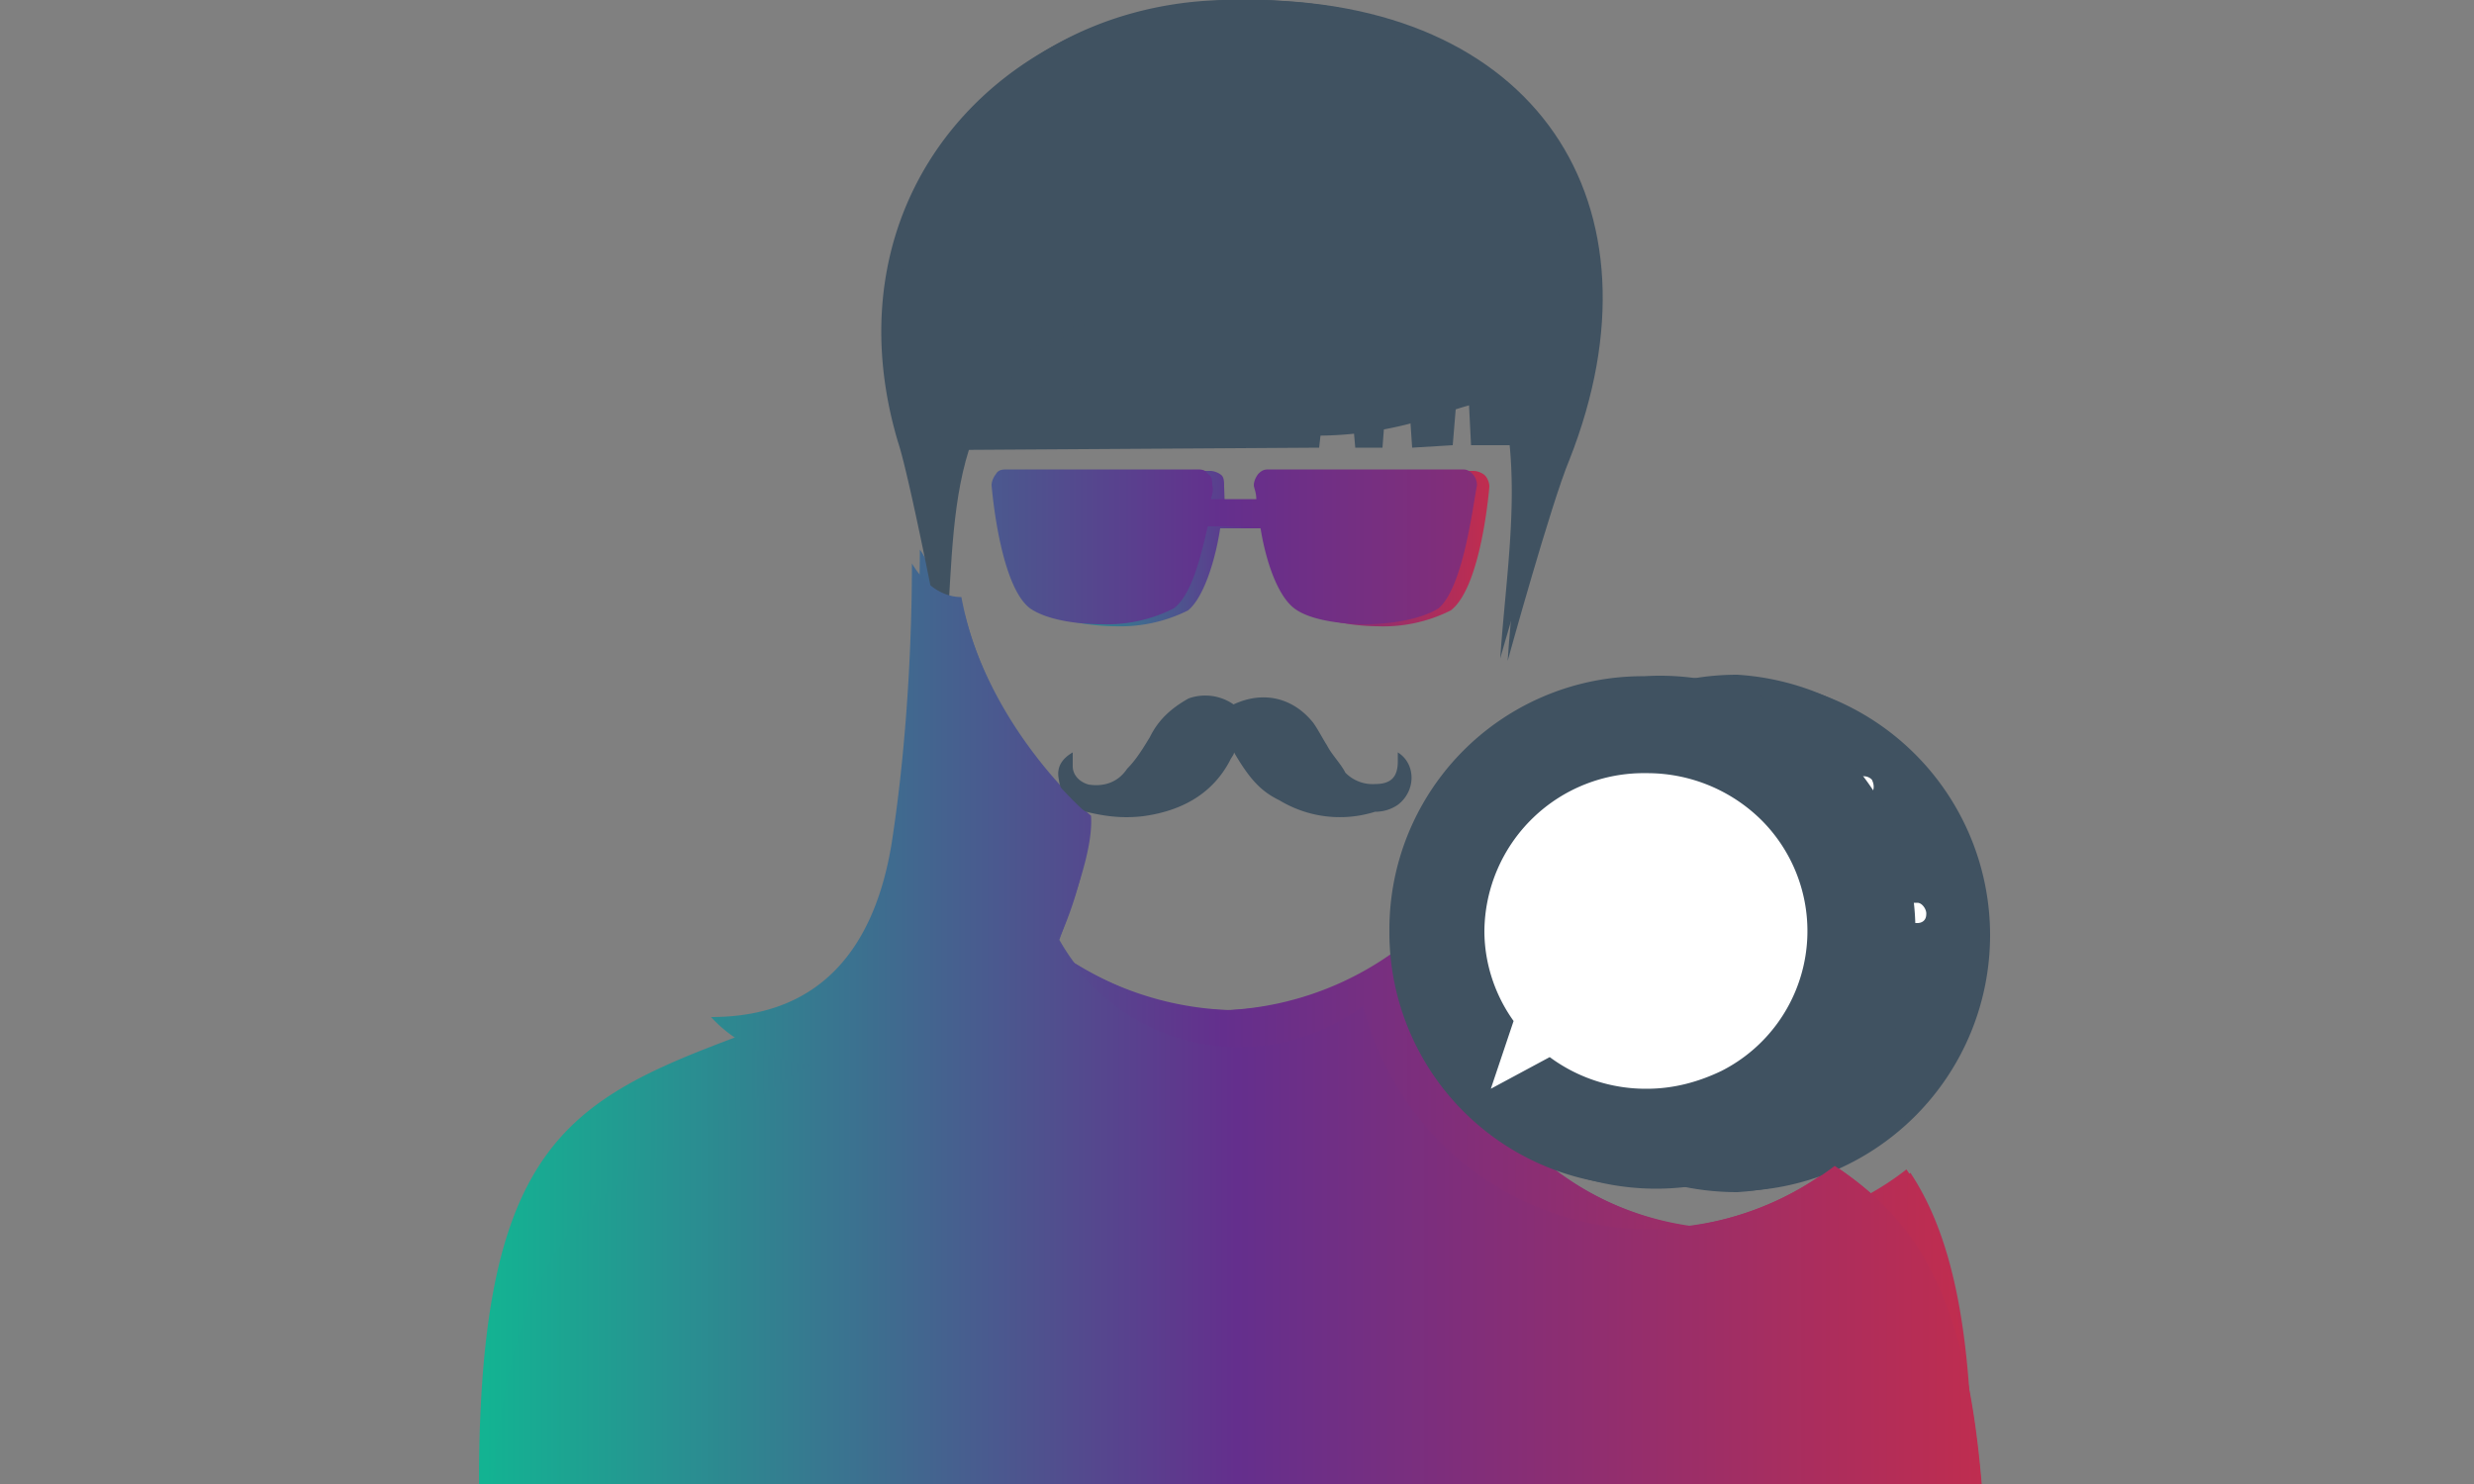 <svg xmlns="http://www.w3.org/2000/svg" viewBox="0 0 500 300">
  <rect x="0" y="0" width="500" height="300" fill="#808080" stroke="none"/>
  <defs>
    <style>
      @keyframes animate {
        0%, 20% { 
          transform: rotate(0deg);
        }
        25%, 45% {
          transform: rotate(-90deg);
        }
        50%, 70% {
          transform: rotate(-180deg);
        }
        75%, 95% {
          transform: rotate(-270deg);
        }
        100% {
          transform: rotate(-360deg);
        }
      }
      g {
        transform-origin: 50% 300%;
      }
      .dark {
        fill: #405261;
      }
      .primary {
        fill: #C02D4F
      }
      .u2 {
        transform: rotate(-90deg);
      }
      .u3 {
        transform: rotate(-270deg);
      }
      .u4 {
        transform: rotate(-180deg);
      }
      #g {
        animation: animate 20s ease infinite;
      }
    </style>
		<linearGradient id="gradient">
			<stop stop-color="#13b392" offset="0%"/>
			<stop stop-color="#642f8d" offset="50%"/>
			<stop stop-color="#C02D4F" offset="100%"/>
		</linearGradient>
  </defs>
  <g id="g">
    <g class="u1">
      <path fill-rule="evenodd" clip-rule="evenodd" class="dark" d="M187.2 91l79.4-.5 4.1-36.5 3.2 36.5h5.5l3.2-41.5 2.8 41.5 8.2-.5 2.3-27.8 1.4 27.8h17.3c1.4 0 3.7-94.5-67.5-89.9C173.6 4.3 185 91.4 187.2 91z"/>
      <path fill-rule="evenodd" clip-rule="evenodd" fill="url(#gradient)" d="M169.4 211.4c-41.1 26.9-64.3 25.1-69.8 88.6l.4 135h300l.4-135c-3.2-38.3-13.2-53.4-29.7-64.4a60 60 0 0 1-95-32.4 42 42 0 0 1-61.6-13.2c2.3-6.8 6.9-17.8 6.4-25.1 0 0-19.2-16-25.5-40.6-3.7.9-5.9-8.7-9.1-13.2 0 26-4.6 73.9-16.5 100.3z"/>
      <path fill-rule="evenodd" clip-rule="evenodd" class="dark" d="M334.7 137.1a51.5 51.5 0 1 0 0 103.2 51.6 51.6 0 1 0 0-103.2z"/>
      <path fill-rule="evenodd" clip-rule="evenodd" fill="#fff" d="M369.9 184.4l-14.6 14.1 3.5 19.9c0 1.8-.4 3.1-1.3 4-.9.4-1.8.9-2.2.9-.9 0-1.8-.4-2.2-.4l-18.1-9.7-17.6 9.7c-1.3.4-2.6.4-4-.4-1.3-.9-1.8-2.2-1.8-4l3.5-19.9-14.6-14.1a3.3 3.3 0 0 1-.4-4c0-1.3 1.3-2.2 3.1-2.6l19.9-2.6 8.8-18.5c.4-.9 1.8-1.8 3.1-1.8 1.8 0 3.1.9 3.5 1.8l9.3 18.5 19.9 2.6c1.3.4 2.6 1.3 3.1 2.6a4 4 0 0 1-.9 3.9z"/>
    </g>
    <g class="u2">
      <path fill-rule="evenodd" clip-rule="evenodd" class="dark" d="M251.6 0c58.7-.5 86 41.1 65.6 92.9-3.7 8.8-12.5 40.7-12.5 40.7 1.4-20.8 5.5-41.6-2.8-61 0 0-4.6-12.5-4.2-21.3 0 0-48.5 29.1-66.1 28.7 0 0 32.4-15.3 37.5-27.3-15.7 10.6-48.5 27.7-59.2 26.8 0 0 14.3-8.3 17.1-15.7-35.6 8.8-33.7 36.5-35.6 63.8 0 0-6.5-31-8.8-37.9C168.4 40.2 203.5.9 251.6 0"/>
      <path fill-rule="evenodd" clip-rule="evenodd" fill="url(#gradient)" d="M205.4 185.4C134.2 225.6 97.7 202.5 97.7 300L97 435h301l.6-135c0-31.4-4.2-50.4-12.5-62.9a58.5 58.5 0 0 1-35.6 11.5 59.4 59.4 0 0 1-59.6-59.6v-3.7a63.1 63.1 0 0 1-42.1 18.9 63.8 63.8 0 0 1-43.4-18.8z"/>
      <path fill-rule="evenodd" clip-rule="evenodd" class="dark" d="M350.5 137.3a51.7 51.7 0 1 0-.1 103.5 51.7 51.7 0 0 0 .1-103.5z"/>
      <path fill-rule="evenodd" clip-rule="evenodd" fill="url(#gradient)" d="M247.5 101.2h9.2c0-1.4-.5-2.3-.5-2.8 0-.9.5-1.8.9-2.3s1.4-.9 2.3-.9h38.4c.9 0 1.9.5 2.3.9.5.5.9 1.4.9 2.3-.4 4.6-2.3 20.8-7.8 25a30.3 30.3 0 0 1-14.8 3.2c-2.8 0-10.2-.5-14.3-3.2-3.2-2.8-5.5-10.6-6.9-16.6h-10.6c-.9 6-3.2 13.9-6.5 16.6a30.6 30.6 0 0 1-14.8 3.2c-2.8 0-10.2-.5-14.3-3.2-5.5-4.2-7.4-20.3-7.9-25 0-.9 0-1.8.9-2.3.5-.5 1.4-.9 1.8-.9h38.8c.9 0 1.9.5 2.3.9.5.5.5 1.4.5 2.3l.1 2.8z"/>
      <path fill-rule="evenodd" clip-rule="evenodd" fill="#fff" d="M241.4 101.2c-1.4 7.9-3.2 15.7-5.1 17.1-1.8 1.4-5.6 2.3-11.1 2.3s-9.2-.9-10.6-2.3c-2.3-1.4-4.2-9.3-5.1-17.1h31.9zm53.2 0c-.9 7.9-3.2 15.7-5.1 17.1-1.4 1.4-5.6 2.3-11.1 2.3s-9.2-.9-10.6-2.3c-1.8-1.4-4.2-9.3-5.1-17.1h31.9zm69.8 61c-5.5 0-10.6 2.8-13.9 6.5a20.8 20.8 0 0 0-14.3-6.5 20 20 0 0 0-19.4 20.3c0 3.2.4 6 1.4 8.8l1.4 3.7c8.3 17.6 31 29.1 31 29.1s22.2-11.6 30.5-29.1l1.4-3.7c.9-2.8 1.4-5.5 1.4-8.8-.1-11-8.4-20.3-19.5-20.3z"/>
    </g>
    <g class="u3">
      <path fill-rule="evenodd" clip-rule="evenodd" fill="url(#gradient)" d="M204.6 185.3c-71.4 40-107.8 17-107.8 114.7l.2 135h300l.7-135c0-32.3-3.7-50.7-12.4-63.6a56.2 56.2 0 0 1-35.5 12 59.5 59.5 0 0 1-59.4-59.4v-3.7h-.4a62.9 62.9 0 0 1-41.9 18.9c-16.3 0-31-7.9-43.5-18.9zm40.1-84.4h9.2c0-1.4-.5-2.3-.5-2.8 0-.9.5-1.8.9-2.3.9-.9 1.4-.9 2.3-.9h38.7c.9 0 1.4 0 2.3.9.5.5.9 1.4.9 2.3-.9 4.6-2.8 20.7-7.8 24.9-4.6 2.8-12 3.2-14.8 3.2-2.8 0-10.6-.4-14.3-3.2-3.7-2.8-6-10.6-6.9-16.6h-10.6c-1.4 6-3.2 13.8-6.9 16.6a30 30 0 0 1-14.7 3.2c-2.8 0-10.2-.4-14.3-3.2-5.5-4.1-7.4-20.3-7.8-24.9 0-.9.5-1.8.9-2.3.5-.9 1.4-.9 2.3-.9h38.2c.9 0 1.8 0 2.3.9.9.5.9 1.4.9 2.3.2.5.2 1.5-.3 2.8z"/>
      <path fill-rule="evenodd" clip-rule="evenodd" class="dark" d="M249.3 142.4c6-2.8 12-1.4 16.1 3.7 1 1.4 1.9 3.2 2.8 4.6.9 1.8 2.8 3.7 3.7 5.5a7.7 7.7 0 0 0 6 2.3c3.2 0 4.6-1.4 4.6-4.6v-1.8c3.7 2.3 3.7 7.8 0 10.6a8 8 0 0 1-4.6 1.4 23.6 23.6 0 0 1-19.3-2.3c-3.7-1.8-6-4.2-9.2-9.7 0 .5-.5.9-.9 1.8-3.7 6.9-10.1 10.1-17.5 11.1-4.2.5-7.8 0-11.5-.9-2.8-1.4-5.1-3.2-5.5-6.5-.5-2.3.4-4.1 2.8-5.5v2.8c0 1.8 1.4 3.2 3.2 3.7 3.2.5 6-.5 7.8-3.2 1.8-1.8 3.2-4.1 4.6-6.4 1.8-3.7 4.6-6 7.8-7.8a10 10 0 0 1 9.1 1.2zm51.6-70.5s-5.1-12.4-4.6-20.7c0 0-48.4 29-65.9 28.6 0 0 32.3-15.2 37.3-27.7-15.7 11.1-48.4 28.1-59 27.2 0 0 14.3-8.3 16.6-15.7-35 8.3-33.7 36.4-35.5 63.6 0 0-6-30.9-8.3-37.8C166.8 40.1 201.8.5 250.2 0c58.5-.9 85.7 40.6 65.9 92.6a661.8 661.8 0 0 0-12.9 40.5c1.4-20.6 5.5-41.4-2.3-61.2zm50.2 64.5c-29 0-52.5 23.5-52.5 52.5s23.5 52.1 52.5 52.1a52.4 52.4 0 0 0 0-104.6z"/>
      <path fill-rule="evenodd" clip-rule="evenodd" fill="#fff" d="M346.1 170.5c-.4-.9-.9-1.4-1.8-.9a16.3 16.3 0 0 0-10.6 12c0 .5.5 1.4 1.4 1.8h.5c.4 0 .9-.5.9-1.4a19 19 0 0 1 8.7-10.1c.9 0 1.3-.9.9-1.4zm14.7 44.7c0 1.4-.5 2.3-1.8 2.3h-16.1c-.9 0-2.3-.9-2.3-2.3a2 2 0 0 1 1.8-1.8c-.9-11.5-12.9-14.3-12.9-27.7 0-11.5 9.7-21.2 21.7-21.2a21 21 0 0 1 20.7 21.2c0 13.4-11.5 16.1-12.9 27.7 1.3 0 1.8.9 1.8 1.8zm10.1-48.4c.5 0 .9-.5 1.4-.9l6-5.5c.5-.9.5-1.8 0-2.8-.9-.9-2.3-.9-3.2 0l-5.5 5.5c-1 .9-1 2.3 0 2.8.4.5.9.9 1.3.9zm16.6 15.7h-8.3c-.9 0-1.8 1.4-1.8 2.3 0 1.4.9 1.8 1.8 1.8h8.3c.9 0 1.8-.5 1.8-1.8.1-.9-.8-2.3-1.8-2.3zm-15.2 20.7c-.9-.9-2.3-.9-2.8 0a2 2 0 0 0 0 3.2l5.5 5.5c.4.4.9.4 1.4.4.9 0 1.4 0 1.8-.4.5-.5.5-2.3 0-2.8l-5.9-5.9zm-42.8 0l-6 6c-.4.5-.4 2.3 0 2.8.5.4 1.4.4 1.8.4.5 0 .9 0 .9-.4l6-5.5c.4-.9.4-2.3 0-3.2-.9-1-2.3-1-2.7-.1zm-5.1-18.4c0-.9-.9-2.3-1.8-2.3h-8.3c-.9 0-1.8 1.4-1.8 2.3 0 1.4.9 1.8 1.8 1.8h8.3c.9 0 1.8-.4 1.8-1.8zm5.1-18.9c0 .5.9.9 1.4.9.5 0 .9-.5 1.4-.9.4-.5.4-1.8 0-2.8l-6-5.5c-.4-.9-1.8-.9-2.8 0-.4.9-.4 1.8 0 2.8l6 5.5zm21.6-7.4c.9 0 1.4-.9 1.4-2.3v-7.8c0-1.4-.5-1.8-1.4-1.8-1.4 0-2.3.5-2.3 1.8v7.8c0 1.4.9 2.3 2.3 2.3zM359 223h-16.1c-1.4 0-2.3 1.4-1.8 2.8 0 .9.9 1.4 1.8 1.4 1.4 0 2.3.9 2.8 1.9.4 1.8 2.3 2.3 3.7 2.3h2.8c1.8 0 3.2-.5 3.7-2.3.9-.9 1.8-1.9 2.8-1.9 1.4 0 2.3-.5 2.3-1.4.3-1.4-.7-2.8-2-2.8zm1.8-2.7c0 1.4-.5 1.8-1.8 1.8h-16.1c-.9 0-2.3-.5-2.3-1.8 0-1.4 1.4-1.8 2.3-1.8H359c1.3-.1 1.8.4 1.8 1.8z"/>
    </g>
    <g class="u4">
      <path fill-rule="evenodd" clip-rule="evenodd" fill="url(#gradient)" d="M143.7 205.6c5 5.5 12.3 8.7 20.1 9.6-36.5 24.2-58.4 22.8-64.3 84.8L99 435h301l.5-135c-3.2-38.3-13.2-53.4-29.7-64.3a63.2 63.2 0 0 1-37.4 12.8 59.7 59.7 0 0 1-57.9-45.2 41.7 41.7 0 0 1-61.6-13.2 72.1 72.1 0 0 0 6.4-25.1s-21-17.3-26-44.3c-3.7 0-7.3-2.3-10-6.8 0 14.6-.9 36-4.1 56.6-3.2 19.6-13.2 35.1-36.5 35.1z"/>
      <path fill-rule="evenodd" clip-rule="evenodd" class="dark" d="M332.3 136.7a51.2 51.2 0 0 0-51.5 51.5 51.2 51.2 0 0 0 51.5 51.5 51.6 51.6 0 1 0 0-103zM214.4 54.6c-7.3 29.7-30.6 42-31.5 28.3-18.2-110 148.8-111.4 134.6.9 0 .9-.9 5-2.3 6.8-.9-.5-2.3-.5-3.2-.5-2.7-2.3-4.6-4.6-6.4-6.4-4.1-4.6-9.1-1.4-18.7 1.4-30 8.7-64.7-1.8-72.5-30.5z"/>
      <path fill-rule="evenodd" clip-rule="evenodd" fill="#fff" d="M356.1 165.9a32.8 32.8 0 0 0-23.3-9.6 32.2 32.2 0 0 0-32.8 31.9c0 6.8 2.3 13.2 5.9 18.2l-4.6 13.7 11.9-6.4a32.6 32.6 0 0 0 19.6 6.4c5.5 0 10.5-1.4 15.1-3.6a31.7 31.7 0 0 0 8.2-50.6z"/>
    </g>
  </g>
</svg>